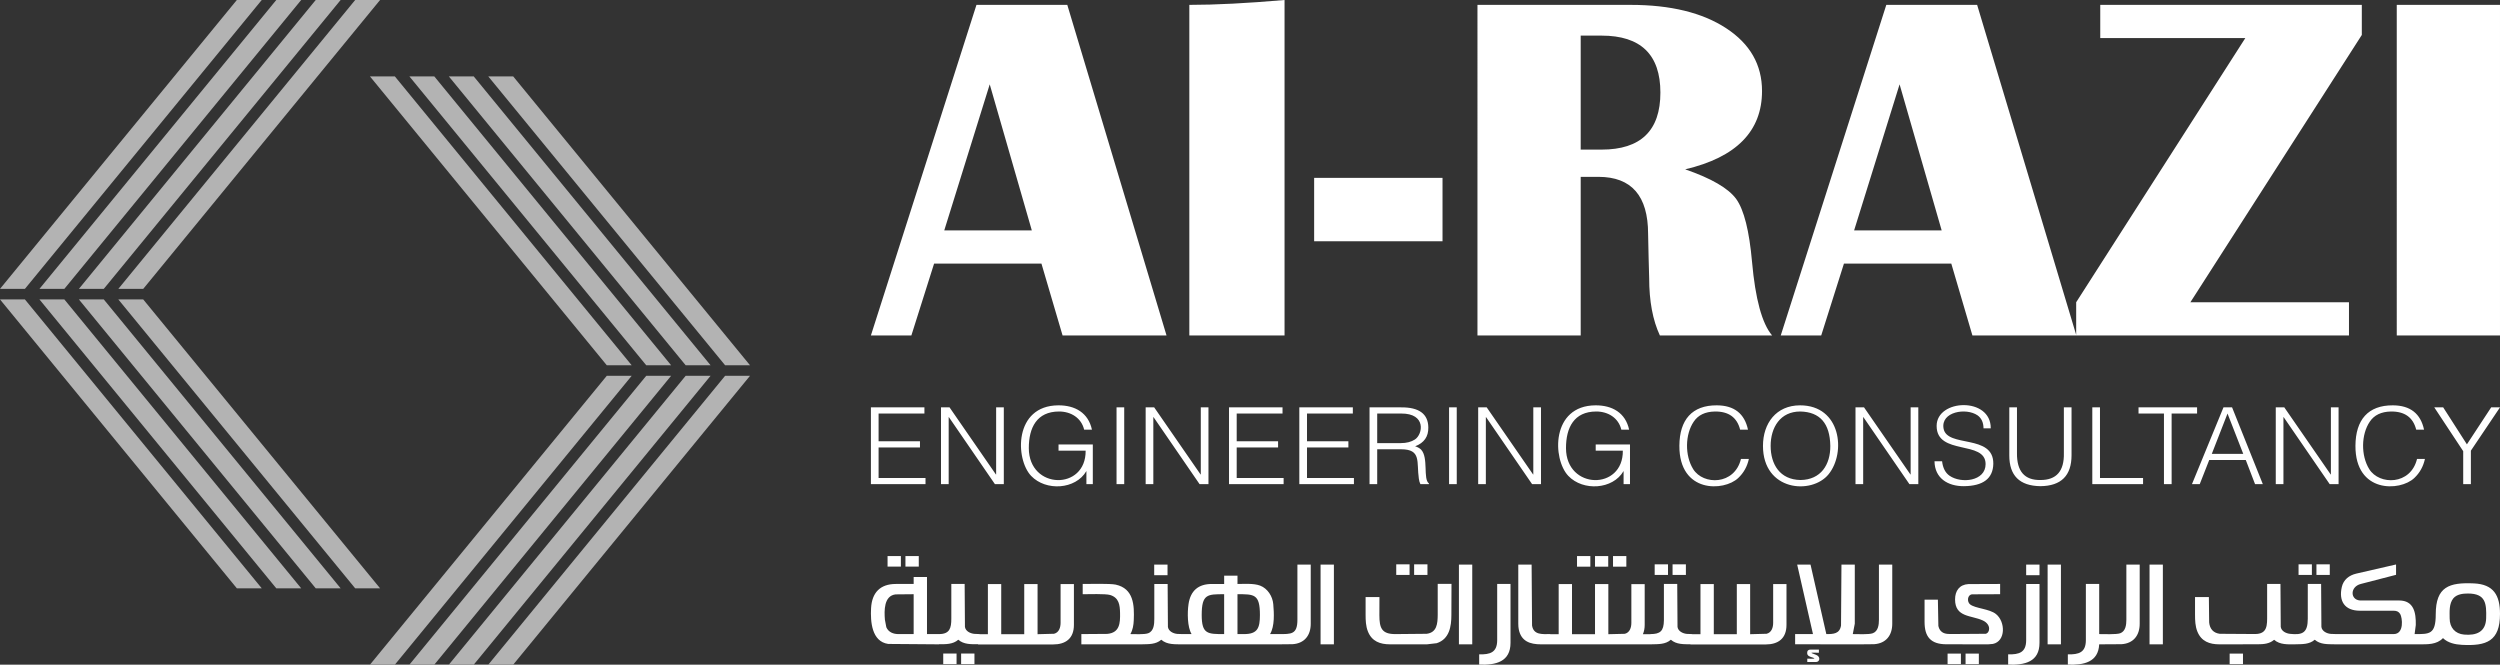 <?xml version="1.0" encoding="UTF-8"?> <svg xmlns="http://www.w3.org/2000/svg" xml:space="preserve" width="323.098" height="85.904" style="shape-rendering:geometricPrecision;text-rendering:geometricPrecision;image-rendering:optimizeQuality;fill-rule:evenodd;clip-rule:evenodd" viewBox="0 0 3889.91 1034.23"><rect x="0" y="0" width="3889.91" height="1034.23" fill="#333333" stroke="none"/><defs><style>.fil0{fill:#b3b3b3}.fil1{fill:#fff;fill-rule:nonzero}</style></defs><g id="Layer_x0020_1"><g id="_2366325244704"><path d="M468.62.01h-38.75L61.37 449.49h38.75zM530 .01h-38.76l-368.5 449.48h38.74zM591.37.01h-38.75L184.11 449.49h38.74zM407.25 915.37H368.5L0 465.89h38.75zM468.62 915.37h-38.75L61.37 465.89h38.75zM530 915.37h-38.76l-368.5-449.48h38.74zM591.37 915.37h-38.75L184.11 465.89h38.74zM407.25.01H368.5L0 449.49h38.75zM698.36 118.86h38.75l368.5 449.48h-38.74zM636.99 118.86h38.75l368.51 449.48h-38.75zM575.62 118.86h38.75l368.51 449.48h-38.75zM759.72 1034.22h38.76l368.5-449.48h-38.75zM698.36 1034.22h38.75l368.5-449.48h-38.74zM636.99 1034.22h38.75l368.51-449.48h-38.75zM575.62 1034.22h38.75l368.51-449.48h-38.75zM759.72 118.86h38.76l368.5 449.48h-38.75z" class="fil0"></path><path d="m1660.67 7.59 154.39 514.35h-161.74l-32.88-111.82h-167.01l-35.37 111.82h-62.97L1519.33 7.59h141.34zm-191.42 350.86h136.21l-65.47-227.23-70.74 227.23zM1998.71.01v521.93h-148.15V7.59c40.92 0 90.3-2.57 148.15-7.58zm245.8 276.71v98.71h-199.75v-98.71h199.75zm54.37 245.22V7.59h238.31c62.01 0 111.67 12.08 148.7 36.37 37.18 24.29 55.76 56.81 55.76 97.68 0 62.33-39.81 103.07-119.57 121.84 40.92 14.14 67.41 29.56 79.49 46.27 12.07 16.84 20.25 49.48 24.55 97.8 5.13 57.71 15.54 95.88 31.21 114.39H2582.7c-11.1-23.78-16.65-53.59-16.65-89.2l-.83-30.46-.83-38.3c0-59.25-25.8-88.81-77.26-88.81h-27.61v246.76h-160.63zm160.63-289.17h32.46c61.03 0 91.55-29.56 91.55-88.68 0-59.12-30.51-88.68-91.55-88.68h-32.46v177.36zM3076.36 7.6l154.38 514.35H3069l-32.87-111.82h-167.01l-35.37 111.82h-62.97L2935.01 7.6h141.35zm-191.42 350.86h136.22l-65.47-227.23-70.74 227.23zM3674.9 7.6v46.78l-266.74 415.9h246.76v51.67h-424.46v-51.67L3493.6 59.27h-225.68V7.6h406.98zm215 0v514.35h-160.63V7.6h160.63zM1440.06 753.33v-9.6h-73.01v-47.52h64.39v-9.57h-64.39v-43.2h71.31v-9.6h-83.26v119.49h84.96zm108.01 0h13.82V633.84h-11.94v104.41h-.36l-72.15-104.41h-13.28v119.49h11.94V649.08h.36l71.61 104.25zm141.14-52.14c.81 62.33-88.25 61.1-88.42-3.76-.08-32.08 12.48-57.02 46.9-57.14 18.5-.06 34.8 9.85 39.22 28.29h12.12c-5.67-26.29-26.26-38.04-52.36-37.89-69.01.39-67.29 83.55-42.21 109.83 22.91 24.01 69.17 21.34 85.95-7.6v20.41h9.97v-61.71h-53.34v9.57h42.18zm60.03 52.14V633.84h-11.94v119.49h11.94zm117.26 0h13.82V633.84h-11.94v104.41h-.35l-72.15-104.41h-13.28v119.49h11.94V649.08h.36l71.61 104.25zm130.75 0v-9.6h-73.01v-47.52h64.39v-9.57h-64.39v-43.2h71.31v-9.6h-83.26v119.49h84.96zm109.41 0v-9.6h-73.02v-47.52h64.39v-9.57h-64.39v-43.2h71.31v-9.6h-83.26v119.49h84.96zm36.21-63.86v-46.03h37.29c39.36-.26 33.79 32.26 21.43 40.36-5.73 3.76-13.11 5.67-22.1 5.67h-36.63zm36.96 9.57c32.21 0 24.01 19.61 27.82 45.69.45 3.52 1.29 6.39 2.45 8.6h13.2v-1.13c-9.42-6.78-.3-40.22-12.21-52.69-2.24-2.16-5.29-3.87-9.17-5.11 13.92-5.28 20.72-15.02 20.48-29.19-.21-21.18-14.39-31.64-42.54-31.36h-48.93v119.49h11.94v-54.29h36.96zm86.81 54.29V633.84h-11.94v119.49h11.94zm117.26 0h13.82V633.84h-11.95v104.41h-.35l-72.15-104.41h-13.28v119.49h11.94V649.08h.36l71.61 104.25zm141.14-52.14c.81 62.33-88.26 61.1-88.43-3.76-.08-32.08 12.48-57.02 46.9-57.14 18.5-.06 34.79 9.85 39.22 28.29h12.12c-5.67-26.29-26.26-38.04-52.37-37.89-69.01.39-67.3 83.54-42.21 109.83 22.91 24.01 69.19 21.31 85.95-7.6v20.41h9.97v-61.71h-53.35v9.57h42.19zm194.75-32.61c-5.37-25.14-21.55-37.78-48.54-37.89-38.45-.2-58 22.41-58.22 62.9-.4 74 69.5 71.39 91.65 50.09 8.42-7.94 13.91-17.81 16.48-29.62h-12.3c-9.93 41.03-58.69 41.08-74.36 15.88-13.13-21.11-12.69-53.89.84-73.82 6.83-10.26 17.79-15.54 32.84-15.82 21.43-.3 34.57 9.13 39.41 28.29h12.21zm23.31 25.2c0 70.41 75.86 76.53 102.13 44.14 27.32-33.69 19.28-107.26-44.45-107.23-37.08.01-57.68 27.96-57.68 63.09zm58.49 53.11c-32.29-.45-46.55-24.63-46.55-53.11 0-28.4 14.75-53.59 46.21-53.49 30.51.72 46.06 18.53 46.63 53.49.24 29.19-14.64 52.67-46.3 53.11zm169.41 6.44h13.82V633.84h-11.94v104.41h-.36l-72.15-104.41h-13.28v119.49h11.94V649.08h.35L2971 753.33zm39.01-35.66c.25 26.31 20.61 38.95 45.7 38.81 30.06-.33 45.32-11.94 45.79-34.85.49-46.9-72.15-24.36-77.44-54.93-4.51-26.1 35.13-32.78 52.99-20.39 6.03 4.35 9.11 11.07 9.22 20.17h11.23c.58-49.13-84.19-45.95-84.19-3.76 0 46.59 76.19 21.61 76.19 59.41 0 26.74-37.95 30.71-56.1 18.09-6.53-4.53-10.42-12.06-11.61-22.54H3010zm116.37-9.32c-.12 31.64 16 47.68 48.39 48.12 32.3-.33 48.45-16.37 48.45-48.15v-74.48h-11.94v71.19c.63 27.99-11.52 41.93-36.48 41.85-24.66.41-36.81-13.53-36.48-41.85v-71.19h-11.94v74.51zm208.13 44.98v-9.6h-67.02V633.84h-11.94v119.49h78.96zm-7.04-109.89h39.55v109.89h11.94V643.44h39.62v-9.6h-91.11v9.6zm95.22 109.89 14.75-37.54h56.92l14.42 37.54h12.09l-47.86-119.49h-13.37l-49.05 119.49h12.09zm43.23-109.89 24.48 62.79h-48.96l24.48-62.79zm158.99 109.89h13.82V633.84h-11.94v104.41h-.35l-72.15-104.41h-13.28v119.49h11.94V649.08h.36l71.61 104.25zm146.81-84.75c-5.37-25.14-21.55-37.78-48.54-37.89-38.45-.2-57.99 22.41-58.21 62.9-.4 74 69.5 71.39 91.65 50.09 8.42-7.94 13.91-17.81 16.48-29.62h-12.29c-9.93 41.04-58.7 41.08-74.37 15.88-13.12-21.11-12.69-53.89.84-73.82 6.84-10.26 17.8-15.54 32.84-15.82 21.43-.3 34.57 9.13 39.41 28.29h12.21zm66.69 22.82-36.9-57.56h-13.88l45.02 68.18v51.31h11.94v-52.11l45.31-67.38h-13.73l-37.76 57.56zM3632.25 1002.56v-.05c-10.62-.22-22.03.45-30.58-7.13-8.57 7.46-19.5 6.83-30.16 7.13v.05c-11.31 0-23.93.99-33.06-7.09-7.23 6.29-16.34 6.99-25.52 7l-59.65.09c-15.22.01-28.21-4.53-34.36-20.15-3.22-8.19-3.54-17.11-3.54-25.85v-27.59h21.54l.44 39.47c.95 10.1 6.62 16.47 16.54 17.72l54.83.35c19.78-.02 18.85-14.33 18.85-29.4V908.6h20.74l.44 66.83c1.05 6.86 8.46 10.15 14.45 10.81 19.63 2.17 27.62-1.82 27.62-23.55V908.6h20.74l.45 66.92c1.04 6.82 8.45 10.2 14.45 10.78l8.3.3h89.67c16.77 0 13.54-25.61 10.19-31.2-2.21-3.69-5.61-5.14-10.17-5.14h-52.47c-24.18 0-33.18-15.37-28.22-36.93 2.58-11.23 11.15-18.19 22.6-20.83l61.81-14.21v16.1l-54.86 14.22c-16.95 4.36-16.64 24.54-1.24 25.7h60.77c23.07 0 26.44 19.02 26.03 38.2l-1.83 14.09c22.72 0 32.88 1.06 32.88-30.7 0-43.17 21.07-49.85 59.27-48.16 30.86 1.37 40.71 18.62 40.71 47.48 0 42.65-21.15 50.14-59.27 48.13-10.26-.54-21.88-2.95-29.45-10.49-9.8 10.38-24.39 9.69-37.4 9.69h-131.53zm185.1-71.62c-6.89 8.36-5.83 21.08-5.79 31.17.05 14.36 8.42 24.04 22.54 25.29 18.83 1.67 33.68-3.95 34.27-25.38.62-22.66-.38-38.53-28.39-38.53-7.83 0-17.14 1.06-22.63 7.44zM1461.14 986.6c16.63 0 19.08-9.46 19.08-23.9v-54.09h20.74l.45 66.83c1.04 6.86 8.45 10.15 14.45 10.81l8.3.35v.18h12.97v-78h20.74v78h35.81v-78h20.74v78l25.65-.68c7.83-1.95 10.17-9.92 10.17-17.08v-60.24h20.74v63.46c0 21.44-13.07 30.49-32.47 30.49H1521.9v-.35c-10.68 0-22.23.6-30.82-7-8.45 7.36-19.37 7-29.93 7v.18l-79.18-.62c-25.71-3.74-27.74-34.86-26.62-55.63 1.31-24.19 14.18-37.69 38.55-37.69h27.72V897.8h20.74v88.81h18.79zm6.5 46.8v-16.48h20.74v16.48h-20.74zm-58.8-151.74v-16.49h20.74v16.49h-20.74zm-27.83 0v-16.49h20.74v16.49h-20.74zm-1.92 94.31c3.44 7.85 11.04 10.64 18.91 10.64h23.61v-62.04l-28.04.26c-18.38 2.11-17.84 25.4-16.7 39.32l2.22 11.82zm116.38 57.43v-16.48h20.74v16.48h-20.74zm187.08-30.84v-15.95l40.3-.3c19.43-1.77 20.23-16.79 19.92-32.47-.25-12.39-1.59-23.84-15.43-28.07-6.97-2.13-34.13-1.21-42.69-1.21v-15.95c10.36 0 42.63-.87 51.32 1.03 27.94 6.1 29.17 31.75 28.13 55.49-.33 7.45-1.5 15.02-5.29 21.48 5.77 0 21.73.9 27.66-1.3 9.03-3.35 9.6-14.3 9.6-22.6v-54.09h20.74l.44 66.92c1.04 6.82 8.45 10.2 14.45 10.78l8.3.3v15.95c-11.3-.24-23.95.91-33.09-7.18-8.57 7.46-19.51 6.83-30.17 7.13v.05h-94.19zm307.18 0v-15.95c19.25 0 28.99.83 28.99-22.34v-85.8h20.74v92.06c0 18.16-9.84 30.64-28.28 31.82l-21.45.21zm-53.98-15.95c21.08 0 24.64-9.56 24.64-29.78 0-32.66-9.07-32.26-34.92-32.26v62.04h10.28zm-31.02-62.04c-25.95 0-34.92-.32-34.92 32.26 0 30 9.28 29.78 34.92 29.78v-62.04zm-66.95 78v-15.95h16.28c-6.64-10.94-6.72-33.34-4.78-46.56 3.07-21.02 15.4-31.43 36.25-31.43h19.21v-12.94h20.74v12.94c10.4 0 25.32-1.25 35.34 2.6 11.5 4.43 19.28 16.58 20.33 28.74 1.19 13.82 2.38 34.47-5.02 46.65h15.24v15.95H1837.8zm-41.89-107.6v-16.49h20.74v16.49h-20.74zm258.87-16.49h20.74v124.09h-20.74V878.48zm91.5 78.53c0 20.19 3.65 29.6 24.67 29.6l48.87-.45c16-2.03 17.13-15.75 17.23-29.6v-48.04h21.45l-.17 48.48c-.03 17.68-3.05 37.41-22.84 43.78l-15.1 1.77h-57.61c-15.22 0-28.25-4.52-34.39-20.15-3.23-8.19-3.55-17.11-3.55-25.85v-27.59h21.54l-.09 28.04zm26.24-62.4v-16.49h20.74v16.49h-20.74zm27.83 0v-16.49h20.74v16.49h-20.74zm69.7-16.13h20.74v124.09h-20.74V878.48zm31.5 139.69c16.99.36 28.04-2.84 28.04-22.16v-87.39h20.74v91.58c0 29.4-22.64 34.96-48.77 33.92v-15.95zm96.32-15.6c-17.13 0-31.02-4.66-34.71-23.37-.51-2.54-.74-5.43-.74-8.66v-92.06h20.74l.68 94.81c2.4 15.1 16.19 13.32 28.3 13.32v.18h13.12v-78h20.74v78h35.81v-78h20.74v78l25.65-.62c7.81-1.95 10.16-9.87 10.16-17.05v-60.24h20.74v63.46c0 5.29-.91 10.1-2.78 14.45h11.73v-.18c15.24 0 20.78-4.63 20.95-21.57v-56.43h20.74l.44 66.92c1.04 6.82 8.46 10.2 14.45 10.78l8.3.3v.18h12.97v-78h20.74v78h35.81v-78h20.74v78l25.65-.68c7.83-1.95 10.16-9.92 10.16-17.08v-60.24h20.74v63.46c0 21.44-13.07 30.49-32.47 30.49h-116.62v-.22c-10.68-.23-22.21.49-30.81-7.13-8.57 7.47-19.53 6.83-30.2 7.13v.05h-171.77zm55.93-120.9v-16.49h20.74v16.49h-20.74zm28.01 0v-16.49h20.56v16.49h-20.56zm28.01 0v-16.49h20.74v16.49h-20.74zm64.82 12.94v-16.49h20.74v16.49h-20.74zm27.83 0v-16.49h20.74v16.49h-20.74zm190.71 107.87v-15.86h27.77l-24.58-108.13h20.77l24.58 108.13c11.13 0 20.8-.39 22.87-13.36l.68-94.78h20.74v91.94l-3.13 16.19c7.29 0 25.08.93 31.08-1.3 8.47-3.15 9.61-13.12 9.61-21.04v-85.8h20.74v92.06c0 18.16-9.84 30.64-28.28 31.82l-21.45.21-101.39-.09zm18.91 22.37c1.47 0 17.15.9 8.39-1.75-3.78-1.14-8.57-2.2-8.57-7.09 0-3.72 1.92-5.29 5.38-5.29h12.88v4.93c-10.48 0-17.28-1.21-4.93 3.04 8.3 2.86 6.33 11.34.68 11.34h-13.83v-5.2zm206.69-44.38c4.2 5.56 10.01 6.05 16.9 6.06l54.1-.38c6.81-1.7 8.68-14.53-4.46-20.68-17.81-8.34-43.28-4.54-43.28-32.77 0-13.55 6.9-23.1 20.83-23.9l49.28-.18v15.95l-43.58.18c-7.47.71-8.27 11.51-3.25 15.57 8.01 6.48 30 6.87 40.3 15.07 15.08 12.02 15.35 42.44-4.7 46.53l-7.39.65-64.94-.09c-24.57-.01-34.01-11.78-34.01-34.74v-34.71h20.74l.74 41.01c.5 2.51 1.39 4.64 2.72 6.44zm11.61 52.94v-16.48h20.74v16.48h-20.74zm27.98 0v-16.48h20.68v16.48h-20.68zm66.27-15.24c17 .36 28.04-2.83 28.04-22.16v-87.33h20.74v91.58c0 29.42-22.67 34.91-48.78 33.86v-15.95zm28.04-123.2v-16.49h20.74v16.49h-20.74zm33.36-16.49h20.74v124.09h-20.74V878.48zm31.49 139.69c16.99.36 28.04-2.84 28.04-22.16v-87.39h20.74v78c6.93 0 26.87.86 32.68-1.3 8.47-3.15 9.6-13.12 9.6-21.04v-85.8h20.74v92.06c0 18.16-9.84 30.64-28.27 31.82l-34.75.21c-1.32 27.82-24.05 32.54-48.78 31.55v-15.95zm127.1-139.69h20.74v124.09h-20.74V878.48zm124.65 154.93v-16.48H3490v16.48h-20.74zm107.22-138.8v-16.49h20.74v16.49h-20.74zm27.83 0v-16.49h20.74v16.49h-20.74z" class="fil1"></path></g></g></svg> 
